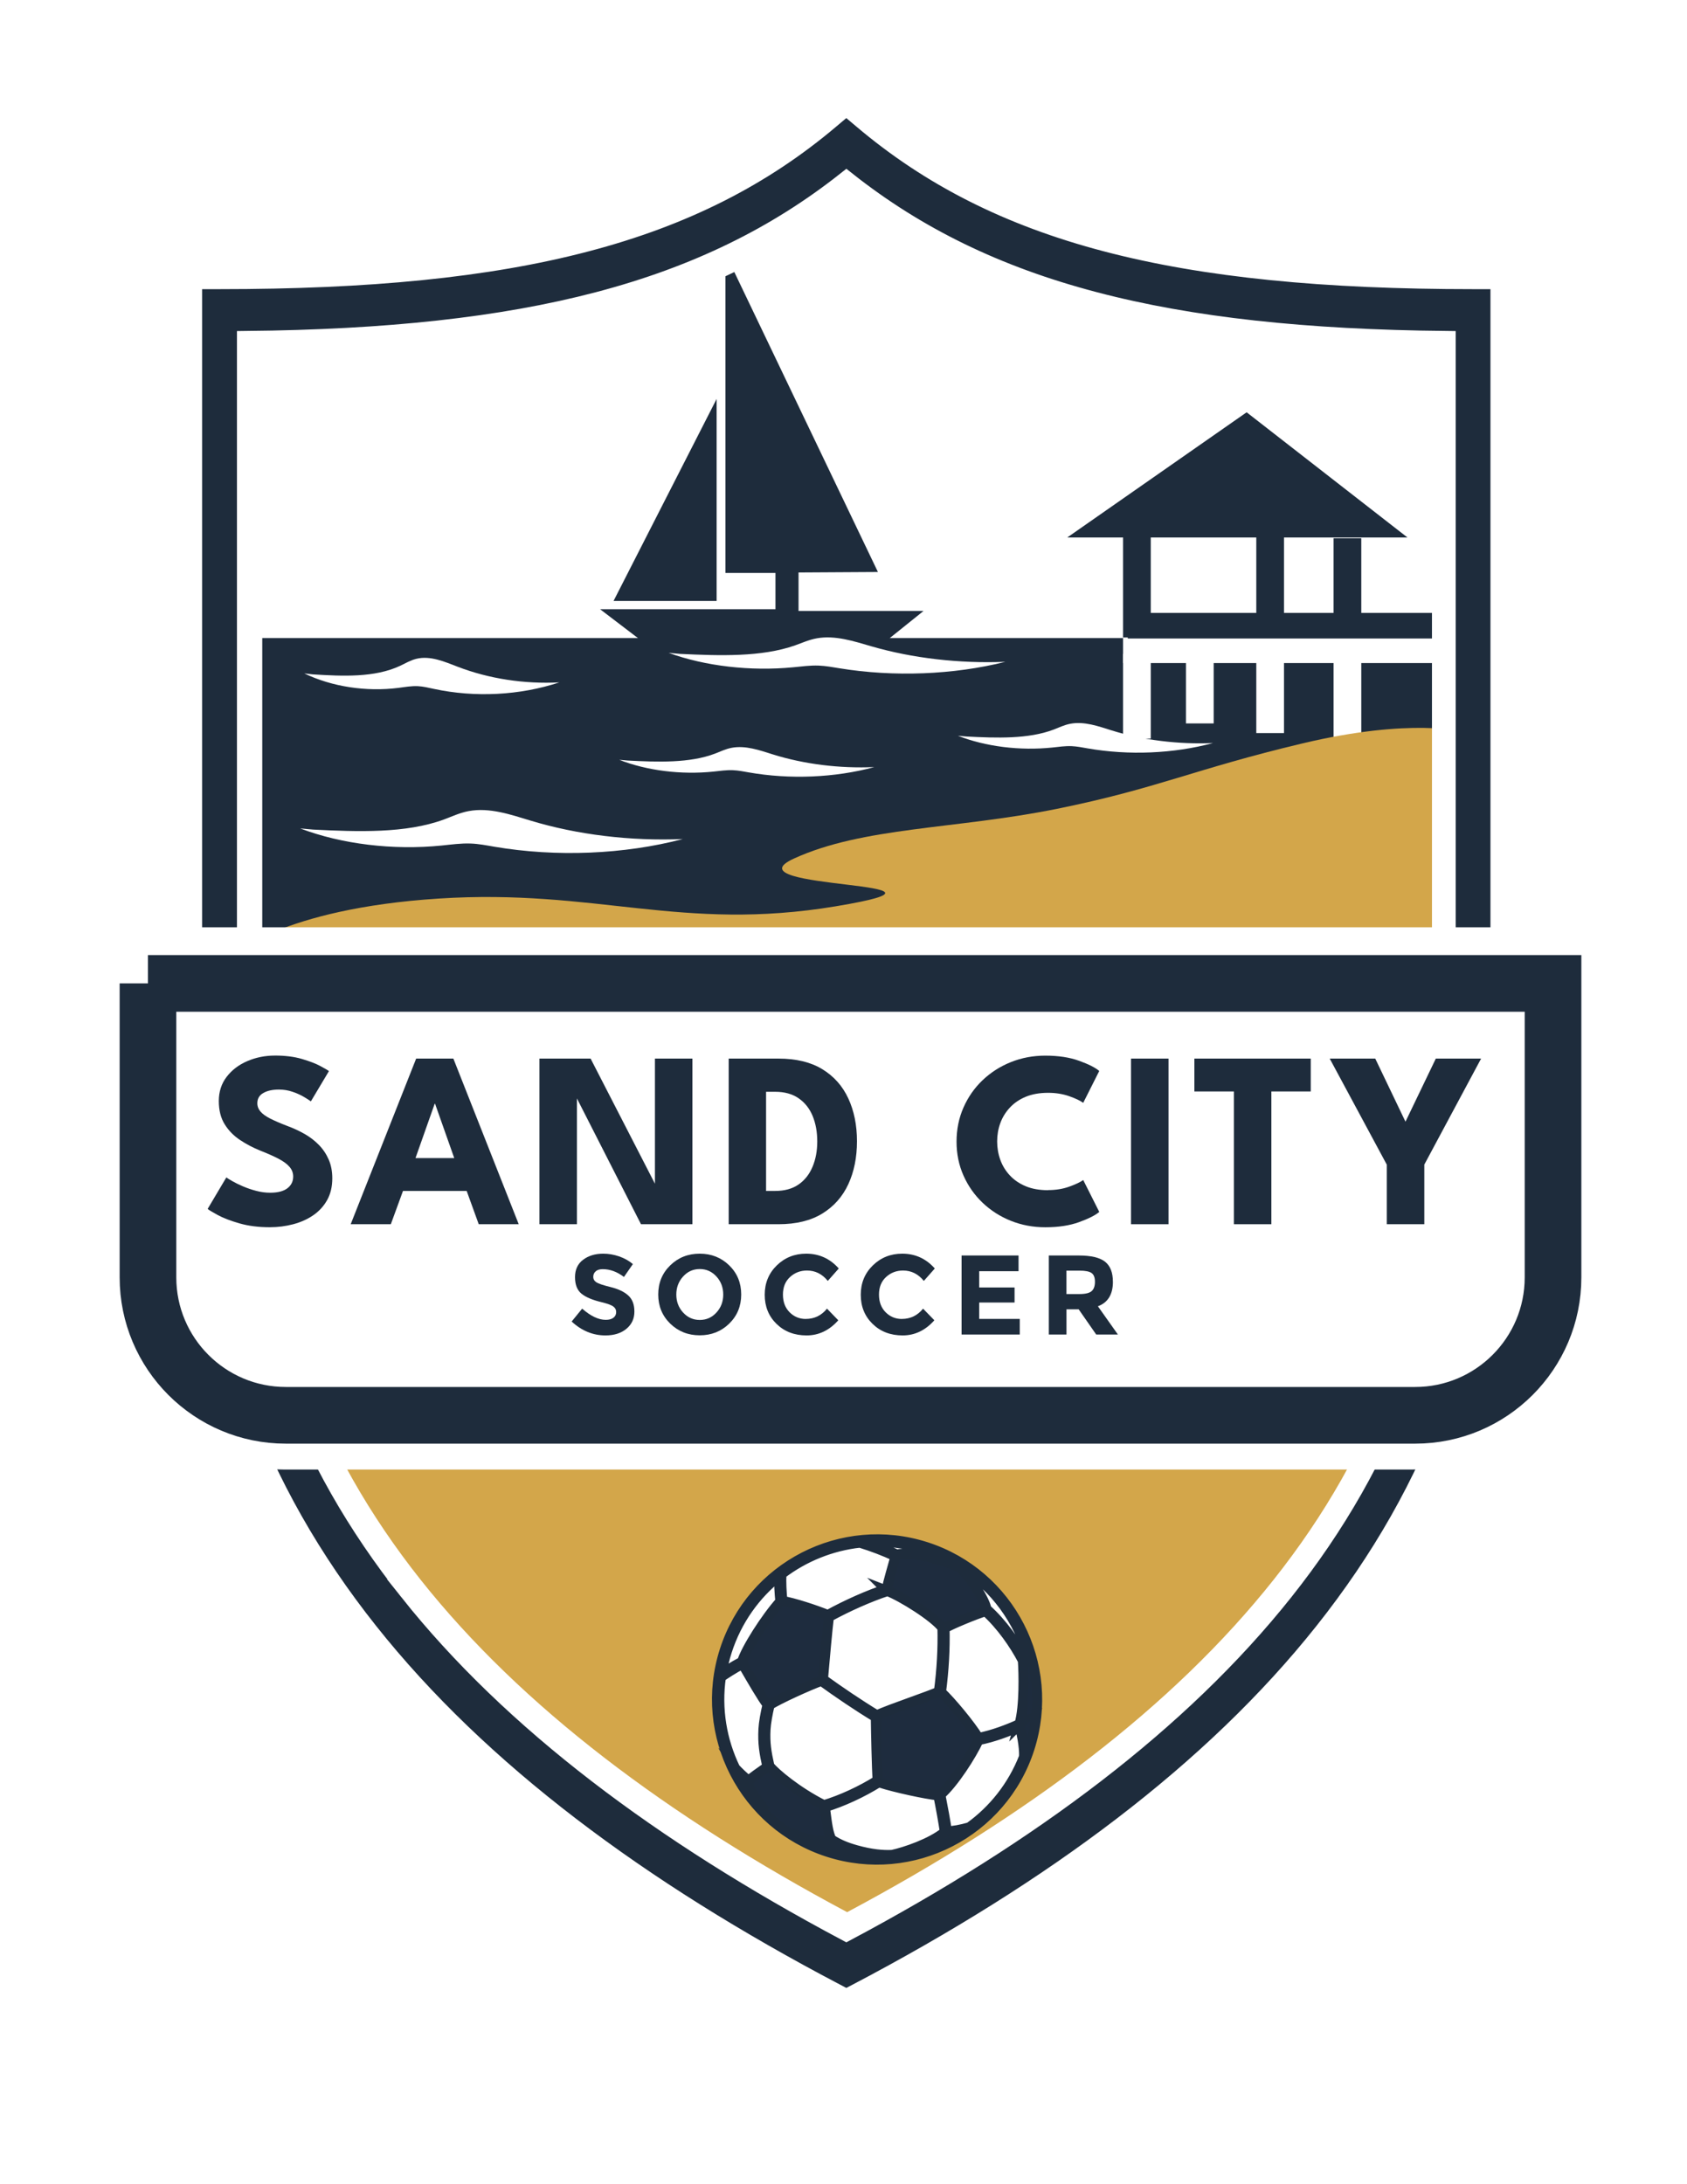 <?xml version="1.0" encoding="UTF-8"?>
<svg xmlns="http://www.w3.org/2000/svg" xmlns:xlink="http://www.w3.org/1999/xlink" version="1.1" viewBox="0 0 612 792">
  <!-- Generator: Adobe Illustrator 29.8.1, SVG Export Plug-In . SVG Version: 2.1.1 Build 2)  -->
  <defs>
    <style>
      .st0 {
        filter: url(#drop-shadow-1);
      }

      .st1 {
        fill: #6a9cb6;
      }

      .st2 {
        fill: #1e2c3e;
      }

      .st2, .st3, .st4, .st5, .st6 {
        stroke-miterlimit: 10;
      }

      .st2, .st5, .st6 {
        stroke: #1e2c3c;
      }

      .st2, .st6 {
        stroke-width: 3.65px;
      }

      .st7 {
        fill: #6aa7b1;
      }

      .st7, .st8, .st9 {
        display: none;
      }

      .st3 {
        fill: none;
        stroke-width: 40px;
      }

      .st3, .st4 {
        stroke: #fff;
      }

      .st10 {
        fill: #124474;
      }

      .st11 {
        fill: #d3a64a;
      }

      .st12, .st4, .st8 {
        fill: #1e2c3c;
      }

      .st13, .st5, .st6 {
        fill: #fff;
      }

      .st4 {
        stroke-width: 7px;
      }

      .st5 {
        stroke-width: 20.55px;
      }
    </style>
    <filter id="drop-shadow-1" x="231.24" y="529.28" width="174" height="174" filterUnits="userSpaceOnUse">
      <feOffset dx="9" dy="7"/>
      <feGaussianBlur result="blur" stdDeviation="9"/>
      <feFlood flood-color="#000" flood-opacity=".68"/>
      <feComposite in2="blur" operator="in"/>
      <feComposite in="SourceGraphic"/>
    </filter>
  </defs>
  <g id="Layer_3" class="st9">
    <rect class="st12" x="-.05" y="-.57" width="613.1" height="795.83"/>
  </g>
  <g id="Layer_1">
    <path class="st7" d="M81.01,113.99v353.82s41,169.89,226,246.42c184-103.45,223.62-232.55,223.62-232.55l4.38-367.69s-151.74,3.4-227-57.76c0,0-61.43,60.02-227,57.76Z"/>
    <path class="st13" d="M80.69,114.5v353.82s41,169.89,226,246.42c184-103.45,223.62-232.55,223.62-232.55l4.38-367.69s-151.74,3.4-227-57.76c0,0-61.43,60.02-227,57.76Z"/>
    <rect class="st1" x="-124" y="85" width="5" height="0"/>
    <g>
      <rect class="st12" x="83.85" y="231.37" width="446.9" height="127.58"/>
      <g class="st9">
        <path class="st13" d="M384.87,288.41c-9.69,0-14.76-2.25-19.24-4.23-4.27-1.89-7.95-3.53-15.77-3.53s-11.5,1.63-15.77,3.53c-4.48,1.98-9.55,4.23-19.24,4.23s-14.76-2.25-19.24-4.23c-4.27-1.89-7.95-3.53-15.77-3.53s-11.51,1.63-15.77,3.53c-4.48,1.98-9.55,4.23-19.24,4.23s-14.76-2.25-19.24-4.23c-4.27-1.89-7.96-3.53-15.77-3.53s-11.51,1.63-15.77,3.53c-4.48,1.98-9.55,4.23-19.24,4.23-1.84,0-3.33-1.09-3.33-2.43s1.49-2.43,3.33-2.43c7.82,0,11.51-1.63,15.77-3.53,4.48-1.98,9.55-4.23,19.24-4.23s14.76,2.25,19.24,4.23c4.27,1.89,7.96,3.53,15.77,3.53s11.51-1.63,15.77-3.53c4.48-1.98,9.55-4.23,19.24-4.23s14.76,2.25,19.24,4.23c4.27,1.89,7.95,3.53,15.77,3.53s11.5-1.63,15.77-3.53c4.48-1.98,9.55-4.23,19.24-4.23s14.76,2.25,19.24,4.23c4.27,1.89,7.95,3.53,15.77,3.53,1.84,0,3.33,1.09,3.33,2.43s-1.49,2.43-3.33,2.43Z"/>
      </g>
      <g class="st9">
        <path class="st13" d="M208.31,263.94c-9.69,0-14.76-2.25-19.24-4.23-4.27-1.89-7.95-3.53-15.77-3.53s-11.5,1.63-15.77,3.53c-4.48,1.98-9.55,4.23-19.24,4.23s-14.76-2.25-19.24-4.23c-4.27-1.89-7.95-3.53-15.77-3.53s-11.51,1.63-15.77,3.53c-1.12.5-2.28,1.01-3.53,1.5,0,0-3.18-3.57.07-5.64,4.12-2.63,9.55-4.23,19.24-4.23s14.76,2.25,19.24,4.23c4.27,1.89,7.95,3.53,15.77,3.53s11.5-1.63,15.77-3.53c4.48-1.98,9.55-4.23,19.24-4.23s14.76,2.25,19.24,4.23c4.27,1.89,7.95,3.53,15.77,3.53,1.84,0,3.33,1.09,3.33,2.43s-1.49,2.43-3.33,2.43Z"/>
      </g>
      <g class="st9">
        <path class="st13" d="M239.08,315.53c-9.69,0-14.76-2.25-19.24-4.23-4.27-1.89-7.95-3.53-15.77-3.53s-11.5,1.63-15.77,3.53c-4.48,1.98-9.55,4.23-19.24,4.23s-14.76-2.25-19.24-4.23c-4.27-1.89-7.95-3.53-15.77-3.53s-11.51,1.63-15.77,3.53c-4.48,1.98-9.55,4.23-19.24,4.23-6.93,0-11.51-1.15-15.19-2.54-1.46-.55-5.07-7.83-.59-5.84,4.27,1.89,7.96,3.53,15.77,3.53s11.51-1.63,15.77-3.53c4.48-1.98,9.55-4.23,19.24-4.23s14.76,2.25,19.24,4.23c4.27,1.89,7.95,3.53,15.77,3.53s11.5-1.63,15.77-3.53c4.48-1.98,9.55-4.23,19.24-4.23s14.76,2.25,19.24,4.23c4.27,1.89,7.95,3.53,15.77,3.53,1.84,0,3.33,1.09,3.33,2.43s-1.49,2.43-3.33,2.43Z"/>
      </g>
      <polygon class="st12" points="452.25 149.5 387.18 194.89 510.59 194.89 452.25 149.5"/>
      <g>
        <polygon class="st12" points="263.18 91.94 263.18 207.76 281.32 207.76 281.32 220.91 217.7 220.91 232.49 232.18 321.78 232.18 335.03 221.54 289.69 221.54 289.69 207.58 318.49 207.41 263.18 91.94"/>
        <polygon class="st12" points="259.97 144.66 259.97 217.91 222.58 217.91 259.97 144.66"/>
      </g>
      <g class="st9">
        <path class="st13" d="M325.14,238.2c-9.69,0-14.76-2.25-19.24-4.23-4.27-1.89-7.95-3.53-15.77-3.53s-11.5,1.63-15.77,3.53c-4.48,1.98-9.55,4.23-19.24,4.23s-14.76-2.25-19.24-4.23c-4.27-1.89-7.95-3.53-15.77-3.53s-11.51,1.63-15.77,3.53c-4.48,1.98-9.55,4.23-19.24,4.23s-14.76-2.25-19.24-4.23c-4.27-1.89-7.96-3.53-15.77-3.53s-11.51,1.63-15.77,3.53c-4.48,1.98-9.55,4.23-19.24,4.23-1.84,0-3.33-1.09-3.33-2.43s1.49-2.43,3.33-2.43c7.82,0,11.51-1.63,15.77-3.53,4.48-1.98,9.55-4.23,19.24-4.23s14.76,2.25,19.24,4.23c4.27,1.89,7.96,3.53,15.77,3.53s11.51-1.63,15.77-3.53c4.48-1.98,9.55-4.23,19.24-4.23s14.76,2.25,19.24,4.23c4.27,1.89,7.95,3.53,15.77,3.53s11.5-1.63,15.77-3.53c4.48-1.98,9.55-4.23,19.24-4.23s14.76,2.25,19.24,4.23c4.27,1.89,7.95,3.53,15.77,3.53,1.84,0,3.33,1.09,3.33,2.43s-1.49,2.43-3.33,2.43Z"/>
      </g>
      <g>
        <rect class="st12" x="407.42" y="193.49" width="10.05" height="74.34"/>
        <rect class="st12" x="483.79" y="195.17" width="10.05" height="74.34"/>
        <rect class="st8" x="430.24" y="195.17" width="10.05" height="74.34"/>
        <rect class="st12" x="455.75" y="193.49" width="10.05" height="74.34"/>
      </g>
      <rect class="st13" x="407.42" y="237.1" width="10.05" height="30.74"/>
      <rect class="st13" x="483.79" y="237.66" width="10.05" height="30.18"/>
      <rect class="st13" x="430.24" y="237.66" width="10.05" height="24.66"/>
      <rect class="st13" x="455.75" y="237.1" width="10.05" height="28.71"/>
      <rect class="st13" x="407.42" y="231.15" width="121.62" height="9.28"/>
      <rect class="st12" x="409.13" y="222.24" width="121.62" height="9.28"/>
      <g class="st9">
        <path class="st13" d="M530.75,257.05c-4.27-1.89-7.95-3.53-15.77-3.53s-11.5,1.63-15.77,3.53c-4.48,1.98-9.55,4.23-19.24,4.23s-14.76-2.25-19.24-4.23c-4.27-1.89-7.95-3.53-15.77-3.53s-11.51,1.63-15.77,3.53c-4.48,1.98-9.55,4.23-19.24,4.23s-14.76-2.25-19.24-4.23c-4.27-1.89-7.96-3.53-15.77-3.53s-11.51,1.63-15.77,3.53c-4.48,1.98-9.55,4.23-19.24,4.23-1.84,0-3.33-1.09-3.33-2.43s1.49-2.43,3.33-2.43c7.82,0,11.51-1.63,15.77-3.53,4.48-1.98,9.55-4.23,19.24-4.23s14.76,2.25,19.24,4.23c4.27,1.89,7.96,3.53,15.77,3.53s11.51-1.63,15.77-3.53c4.48-1.98,9.55-4.23,19.24-4.23s14.76,2.25,19.24,4.23c4.27,1.89,7.95,3.53,15.77,3.53s11.5-1.63,15.77-3.53c4.48-1.98,9.55-4.23,19.24-4.23,7.27,0,11.94,1.27,15.71,2.74,1.26.49,4.54,7.63.07,5.64Z"/>
      </g>
      <path class="st11" d="M83.85,346.66s18.15-17.16,75.32-20.84,87.83,12.17,144.07,2.8c56.24-9.37-40.4-5.76-15.25-17.29,25.15-11.53,58.69-10.63,95.28-18.01,36.59-7.39,49.82-14.41,89.32-23.78,39.5-9.37,58.16-4.16,58.16-4.16v113.32l-447.81,7.58.91-39.6Z"/>
    </g>
    <polygon class="st11" points="101.55 519.38 512.3 519.38 462.48 593.04 397.67 659.31 307.01 714.23 166.64 616.81 101.55 519.38"/>
    <g class="st0">
      <path class="st6" d="M326.85,554.3c-30.3-9.74-62.87,6.98-72.61,37.28-9.74,30.3,6.98,62.87,37.28,72.61,30.3,9.74,62.87-6.98,72.61-37.28,9.74-30.3-6.98-62.87-37.28-72.61Z"/>
      <path class="st2" d="M326.95,553.96c-30.48-9.8-63.25,7.03-73.05,37.51-9.8,30.48,7.03,63.25,37.51,73.05,30.48,9.8,63.25-7.03,73.05-37.51,9.8-30.48-7.03-63.25-37.51-73.05ZM360.84,618.19c-4.23,1.91-9.32,3.88-14.87,5.02-3.06-4.97-10.03-13.3-13.61-16.66,1.04-7.87,1.48-15.7,1.3-23.11,1.76-1.24,11.8-5.36,14.91-6.23,5.64,5.11,10.4,11.96,13.51,17.9v.11c.3,4.23.64,16.49-1.24,22.97ZM289.87,647.58c-9.8-4.92-17.74-11.69-19.64-14.07l-.11-.13c-1.14-5.07-1.67-8.39-1.41-13.31.12-2.31.72-5.59,1.48-8.84,3.17-2.12,14.78-7.36,18.81-8.76,5.9,4.27,12.98,9.08,19.73,13.18.07,5.39.33,18.09.66,22.97-5.96,3.74-13.19,7.09-19.52,8.97ZM312.94,569.89c5.25,2.02,16.85,9.26,19.96,13.37.19,7.42-.24,15.27-1.29,23.16-2.1.92-6,2.33-10.13,3.82-5,1.81-10.16,3.67-12.37,4.76-6.69-4.07-13.71-8.83-19.57-13.07.03-.38.1-1.08.18-2.02.43-4.85,1.41-16.13,1.98-20.63,7.01-3.83,14.55-7.15,21.24-9.39ZM260.37,596.31c.25.42.6,1.03,1.04,1.79,2.21,3.81,6.27,10.84,8.04,13-.77,3.29-1.37,6.59-1.49,8.93-.26,5.05.28,8.43,1.45,13.63-.59.43-1.17.84-1.77,1.25-1.52,1.06-3.09,2.17-5.14,3.77-1.87-1.5-3.49-3.1-4.82-4.5-4.87-10.06-6.83-21.55-5.16-33.09,1.64-1.11,4.36-2.93,7.84-4.78ZM262.15,639.35c.84,2.66,3.68,6.77,6.56,10.36-3.95-3.96-7.28-8.47-9.9-13.35,1.01.99,2.11,2.01,3.34,2.99ZM290.4,649.49c-.05-.4-.1-.82-.16-1.24,6.36-1.92,13.59-5.28,19.56-9.02.23.08.47.16.73.24,5.15,1.65,16.38,4.11,20.88,4.54.94,4.68,1.86,9.78,2.37,13.28-5.06,4.13-14.34,7.28-19.12,8.32-3.39.17-7.64-.2-13.11-1.74-3.56-1-6.33-2.13-8.97-3.88-1.15-2.31-1.61-5.92-2.18-10.5ZM342.73,655.59c-3.14.89-5.91,1.39-8.22,1.48-.52-3.53-1.44-8.61-2.37-13.27,4.89-4.31,11.26-14.29,13.85-19.84,5.56-1.12,10.65-3.07,14.89-4.98,1.24,3.91,1.85,9.47,1.58,11.16,0,0,0,0,0,0-4.12,10.52-11.09,19.2-19.73,25.43ZM364.27,593.76c-.53.34-1.04.65-1.58.91-3.18-6.06-8.06-13.04-13.84-18.21-.57-3.33-5.69-11.38-9.5-14.88.27-.17.55-.32.82-.48,11.88,7.65,20.35,19.39,24.1,32.65ZM339.46,560.66c-.26.15-.53.31-.79.48-4.51-2.18-17.49-5.9-22.28-4.42-3.61-1.7-7.5-3.22-11.54-4.54,7.19-.56,14.59.23,21.87,2.57,4.58,1.47,8.85,3.48,12.76,5.92ZM302.93,552.36c4.55,1.4,8.93,3.07,12.96,4.95l-.15.53c-.87,3.06-2.48,8.67-3.05,11.33-6.73,2.24-14.28,5.57-21.37,9.46-4.49-1.86-12.59-4.48-16.49-5.11-.33-3.36-.5-6.75-.35-9.75,8.23-6.26,18.07-10.24,28.45-11.4ZM273.7,564.34c-.1,2.93.08,6.17.4,9.37-5.27,5.85-12.52,17.26-13.87,21.82-3.24,1.71-5.82,3.39-7.55,4.55.45-2.79,1.12-5.59,2.01-8.36,3.61-11.23,10.38-20.57,19.02-27.38ZM279.83,658.39c.61.23,1.23.5,1.83.69,4.29,1.38,8.16,1.84,10.47,1.48,2.28,1.52,4.63,2.6,7.45,3.51.57.18,1.16.36,1.77.53,4.43,1.25,8.06,1.73,11.11,1.79-6.85.4-13.89-.42-20.8-2.64-4.22-1.36-8.17-3.18-11.83-5.36Z"/>
    </g>
    <path class="st13" d="M303.32,715.14c-69.19-36.42-125.68-78.33-165.01-127.94-39.99-50.45-62.3-108.66-62.3-176.91V107.87h9.58c52.45,0,94.69-4.04,129.79-13.3,34.56-9.09,62.28-23.24,86.23-43.55l5.72-4.84,5.72,4.84c23.93,20.3,51.65,34.45,86.21,43.55,35.12,9.26,77.36,13.3,129.81,13.3h9.56v302.42c0,68.24-22.29,126.45-62.3,176.91-39.33,49.61-95.81,91.51-164.99,127.94l-4,2.09-4-2.09ZM152.51,572.73c36.76,46.34,89.75,85.92,154.81,120.63,65.06-34.71,118.03-74.28,154.79-120.63,36.84-46.46,57.37-99.95,57.37-162.43V129.54c-49.43-.49-90-4.77-124.48-13.87-34.54-9.09-62.88-23.01-87.68-42.68-24.82,19.67-53.16,33.58-87.68,42.68-34.48,9.09-75.07,13.37-124.5,13.87v280.76c0,62.51,20.55,115.97,57.37,162.43h0Z"/>
    <path class="st4" d="M302.92,722.63c-70.94-37.26-128.88-80.13-169.21-130.89-41.01-51.62-63.89-111.17-63.89-180.99V101.35h9.82c53.79,0,97.09-4.13,133.09-13.61,35.44-9.3,63.87-23.78,88.42-44.55l5.87-4.95,5.87,4.95c24.53,20.77,52.96,35.25,88.4,44.55,36.01,9.47,79.32,13.61,133.11,13.61h9.8v309.41c0,69.82-22.85,129.37-63.89,180.99-40.33,50.75-98.24,93.62-169.19,130.89l-4.1,2.14-4.1-2.14ZM148.28,576.93c37.69,47.41,92.03,87.9,158.75,123.41,66.71-35.51,121.03-76,158.73-123.41,37.78-47.53,58.83-102.25,58.83-166.18V123.51c-50.68-.5-92.29-4.88-127.64-14.19-35.42-9.3-64.48-23.54-89.91-43.66-25.45,20.12-54.51,34.36-89.91,43.66-35.36,9.3-76.98,13.68-127.67,14.19v287.24c0,63.95,21.07,118.65,58.83,166.18h0Z"/>
    <g class="st9">
      <path class="st10" d="M412.96,131.18l.28.4c-1.16.87-2.44,2.21-3.85,4.02s-2.49,3.5-3.24,5.07l-.6.4c-.5.35-1.7-1-1.7-1-.32-.76-.62-1.31-.9-1.68s2.3.62,2.3.62c.91-1.54,2.08-3.03,3.51-4.49s2.83-2.57,4.19-3.34Z"/>
      <path class="st10" d="M397.3,131.25l-.28.4c1.15.87,2.43,2.21,3.84,4.02s2.49,3.5,3.23,5.07l.6.4c.49.35,1.23.1,1.47-.48l-1.17-1.59c-.91-1.54-2.08-3.03-3.5-4.49s-2.82-2.57-4.18-3.34Z"/>
    </g>
    <g class="st9">
      <path class="st10" d="M274.98,106l.3.23c-.63.9-1.24,2.16-1.84,3.8s-.98,3.1-1.15,4.41l-.34.43c-.28.37-1.46-.33-1.46-.33-.41-.47-.76-.8-1.04-1s1.8-.1,1.8-.1c.3-1.32.79-2.67,1.48-4.06s1.44-2.51,2.24-3.39Z"/>
      <path class="st10" d="M263.71,109.72l-.11.36c1.03.36,2.27,1.02,3.71,1.99s2.61,1.94,3.51,2.9l.53.15c.44.13.91-.22.95-.69l-1.21-.87c-1.02-.9-2.21-1.7-3.57-2.41s-2.63-1.19-3.79-1.43Z"/>
    </g>
    <g class="st9">
      <path class="st10" d="M128.44,143.16l.44.33c-.93,1.32-1.83,3.19-2.7,5.59s-1.44,4.58-1.69,6.5l-.5.64c-.41.54-2.15-.48-2.15-.48-.6-.69-1.12-1.18-1.54-1.47s2.66-.14,2.66-.14c.44-1.95,1.16-3.94,2.18-5.98s2.12-3.7,3.3-5Z"/>
      <path class="st10" d="M111.84,148.64l-.16.53c1.52.53,3.34,1.51,5.46,2.94s3.84,2.86,5.17,4.27l.77.22c.64.2,1.34-.32,1.39-1.01l-1.79-1.28c-1.5-1.32-3.25-2.51-5.26-3.56s-3.88-1.75-5.59-2.11Z"/>
    </g>
    <g class="st9">
      <path class="st10" d="M383.38,155.9l.29.22c-.61.87-1.2,2.09-1.78,3.67s-.95,3-1.11,4.27l-.33.42c-.27.35-1.41-.31-1.41-.31-.4-.45-.73-.77-1.01-.96s1.74-.09,1.74-.09c.29-1.28.77-2.59,1.43-3.92s1.39-2.43,2.17-3.28Z"/>
      <path class="st10" d="M372.48,159.5l-.11.35c1,.35,2.19.99,3.59,1.93s2.52,1.88,3.4,2.8l.51.15c.42.13.88-.21.92-.67l-1.17-.84c-.98-.87-2.13-1.64-3.46-2.33s-2.55-1.15-3.67-1.38Z"/>
    </g>
    <g class="st9">
      <path class="st10" d="M173.2,171.31l.2.5c-1.46.64-3.17,1.74-5.14,3.31s-3.56,3.1-4.75,4.59l-.74.28c-.62.24-1.56-1.51-1.56-1.51-.15-.89-.33-1.56-.54-2.02s2.31,1.24,2.31,1.24c1.37-1.41,3-2.71,4.9-3.9s3.68-2.02,5.33-2.51Z"/>
      <path class="st10" d="M156.44,167.4l-.4.36c1.01,1.22,2.04,2.98,3.08,5.27s1.77,4.37,2.16,6.24l.54.58c.44.5,1.29.42,1.69-.14l-.85-1.99c-.58-1.88-1.45-3.77-2.6-5.69s-2.36-3.46-3.62-4.64Z"/>
    </g>
    <g class="st9">
      <path class="st10" d="M322.51,148.07l.37.42c-1.19,1.12-2.48,2.78-3.85,4.98s-2.38,4.23-3.03,6.09l-.62.53c-.52.45-2.03-.92-2.03-.92-.46-.81-.86-1.4-1.22-1.78s2.66.41,2.66.41c.84-1.84,1.98-3.66,3.41-5.47s2.87-3.23,4.31-4.27Z"/>
      <path class="st10" d="M304.91,150.04l-.27.49c1.4.84,3,2.19,4.8,4.05s3.22,3.63,4.24,5.31l.72.38c.6.33,1.4-.04,1.59-.71l-1.51-1.64c-1.21-1.62-2.7-3.16-4.48-4.62s-3.48-2.55-5.1-3.26Z"/>
    </g>
    <path id="COPY" class="st3" d="M52.83,356.24h509.73v106.61c0,27.6-22.41,50.01-50.01,50.01H102.84c-27.6,0-50.01-22.41-50.01-50.01v-106.61h0Z"/>
    <path class="st5" d="M53.67,356.58h509.73v106.61c0,27.6-22.41,50.01-50.01,50.01H103.69c-27.6,0-50.01-22.41-50.01-50.01v-106.61h0Z"/>
    <g>
      <path class="st12" d="M99.73,382.75c3.73,0,6.99.41,9.78,1.23,2.79.82,5.04,1.68,6.73,2.59,1.7.91,2.73,1.52,3.09,1.82l-6.55,10.97c-.49-.36-1.31-.89-2.48-1.59-1.17-.7-2.55-1.32-4.14-1.87-1.59-.55-3.25-.82-4.98-.82-2.34,0-4.22.42-5.67,1.25-1.44.83-2.16,2.07-2.16,3.71,0,1.12.39,2.13,1.16,3.03s1.96,1.74,3.55,2.55c1.59.8,3.62,1.68,6.07,2.62,2.24.82,4.35,1.79,6.32,2.91,1.97,1.12,3.71,2.45,5.21,3.98,1.5,1.53,2.69,3.3,3.57,5.3.88,2,1.32,4.28,1.32,6.83,0,3.03-.62,5.66-1.87,7.89-1.24,2.23-2.94,4.07-5.07,5.53-2.14,1.46-4.57,2.54-7.28,3.25-2.71.71-5.53,1.07-8.44,1.07-4.13,0-7.82-.47-11.08-1.41-3.26-.94-5.89-1.96-7.89-3.05s-3.2-1.82-3.59-2.18l6.78-11.42c.36.27,1.07.71,2.12,1.32,1.05.61,2.33,1.24,3.84,1.89,1.52.65,3.13,1.21,4.85,1.66,1.71.45,3.4.68,5.07.68,2.79,0,4.88-.54,6.28-1.62,1.4-1.08,2.09-2.49,2.09-4.25,0-1.3-.44-2.47-1.32-3.5-.88-1.03-2.2-2.01-3.96-2.93-1.76-.93-3.96-1.9-6.6-2.94-2.64-1.06-5.1-2.35-7.39-3.87-2.29-1.52-4.15-3.41-5.57-5.69-1.43-2.28-2.14-5.1-2.14-8.46s.95-6.29,2.84-8.76c1.9-2.47,4.4-4.38,7.51-5.71,3.11-1.33,6.44-2,9.99-2Z"/>
      <path class="st12" d="M150.96,383.85h13.51l23.71,60.06h-14.51l-4.37-12.06h-23.11l-4.41,12.06h-14.56l23.75-60.06ZM150.73,419.93h14.06l-6.96-19.7h-.14l-6.96,19.7Z"/>
      <path class="st12" d="M208.29,396.31l1,.18v47.41h-13.6v-60.06h18.56l24.34,47.32-1,.18v-47.5h13.6v60.06h-18.66l-24.25-47.59Z"/>
      <path class="st12" d="M264.35,383.85h18.06c6.4,0,11.7,1.28,15.9,3.84,4.2,2.56,7.35,6.1,9.44,10.62,2.09,4.52,3.14,9.69,3.14,15.52s-1.05,11.04-3.14,15.56c-2.09,4.52-5.24,8.07-9.44,10.65-4.2,2.58-9.5,3.87-15.9,3.87h-18.06v-60.06ZM277.91,395.9v35.94h3.28c3.43,0,6.26-.78,8.51-2.34,2.24-1.56,3.94-3.7,5.07-6.42,1.14-2.71,1.71-5.77,1.71-9.17s-.55-6.5-1.66-9.21c-1.11-2.71-2.8-4.86-5.07-6.44-2.27-1.58-5.13-2.37-8.55-2.37h-3.28Z"/>
      <path class="st12" d="M380.23,431.53c2.79,0,5.33-.41,7.62-1.23,2.29-.82,4-1.62,5.12-2.41l5.82,11.56c-1.43,1.21-3.86,2.44-7.3,3.69s-7.53,1.87-12.26,1.87c-4.43,0-8.58-.77-12.47-2.32-3.88-1.55-7.3-3.72-10.26-6.53-2.96-2.81-5.28-6.1-6.96-9.87s-2.53-7.88-2.53-12.31.83-8.55,2.5-12.35,3.98-7.12,6.94-9.94c2.96-2.82,6.38-5.01,10.28-6.57,3.9-1.56,8.06-2.34,12.49-2.34,4.73,0,8.82.62,12.26,1.87,3.44,1.24,5.88,2.47,7.3,3.69l-5.82,11.56c-1.12-.82-2.83-1.63-5.12-2.43-2.29-.8-4.83-1.21-7.62-1.21-3.09,0-5.79.48-8.1,1.43-2.31.96-4.23,2.27-5.78,3.94-1.55,1.67-2.7,3.55-3.46,5.64s-1.14,4.29-1.14,6.6.38,4.56,1.14,6.67,1.91,4,3.46,5.66c1.55,1.67,3.47,2.98,5.78,3.94,2.3.96,5,1.43,8.1,1.43Z"/>
      <path class="st12" d="M410.31,383.85h13.6v60.06h-13.6v-60.06Z"/>
      <path class="st12" d="M447.62,395.77h-14.33v-11.92h42.22v11.92h-14.29v48.14h-13.6v-48.14Z"/>
      <path class="st12" d="M503.08,422.29l-20.7-38.45h16.52l10.97,22.89,11.01-22.89h16.43l-20.61,38.45v21.61h-13.6v-21.61Z"/>
      <path class="st12" d="M216.14,460.97c-.62.51-.92,1.18-.92,2.01s.38,1.5,1.13,1.99c.75.49,2.49,1.07,5.21,1.74,2.72.67,4.83,1.67,6.33,3.01,1.5,1.34,2.25,3.29,2.25,5.86s-.96,4.65-2.89,6.25c-1.93,1.6-4.46,2.4-7.61,2.4-4.54,0-8.62-1.68-12.26-5.04l3.81-4.67c3.09,2.71,5.94,4.06,8.57,4.06,1.17,0,2.1-.25,2.77-.76.67-.5,1-1.19,1-2.05s-.36-1.54-1.07-2.05c-.71-.51-2.12-1.02-4.22-1.54-3.33-.79-5.77-1.83-7.32-3.1-1.54-1.27-2.32-3.27-2.32-5.99s.98-4.82,2.93-6.29c1.95-1.48,4.39-2.21,7.32-2.21,1.91,0,3.83.33,5.74.98,1.91.66,3.58,1.59,5,2.79l-3.24,4.67c-2.49-1.89-5.06-2.83-7.71-2.83-1.07,0-1.91.25-2.52.76Z"/>
      <path class="st12" d="M264.54,479.95c-2.9,2.83-6.46,4.24-10.7,4.24s-7.8-1.42-10.7-4.24c-2.9-2.83-4.35-6.35-4.35-10.56s1.45-7.73,4.35-10.56c2.9-2.83,6.46-4.24,10.7-4.24s7.8,1.42,10.7,4.24c2.9,2.83,4.35,6.35,4.35,10.56s-1.45,7.73-4.35,10.56ZM262.37,469.41c0-2.56-.82-4.74-2.46-6.54-1.64-1.8-3.66-2.71-6.05-2.71s-4.41.9-6.05,2.71c-1.64,1.8-2.46,3.98-2.46,6.54s.82,4.73,2.46,6.52c1.64,1.79,3.66,2.69,6.05,2.69s4.41-.89,6.05-2.69c1.64-1.79,2.46-3.96,2.46-6.52Z"/>
      <path class="st12" d="M292.3,478.25c3.14,0,5.71-1.24,7.71-3.73l4.1,4.22c-3.25,3.66-7.09,5.49-11.5,5.49s-8.05-1.39-10.91-4.18c-2.86-2.79-4.28-6.31-4.28-10.56s1.46-7.8,4.37-10.64,6.47-4.26,10.68-4.26c4.7,0,8.64,1.79,11.81,5.37l-3.98,4.51c-2.02-2.51-4.54-3.77-7.54-3.77-2.41,0-4.46.79-6.17,2.36-1.71,1.57-2.56,3.69-2.56,6.36s.81,4.8,2.42,6.42c1.61,1.61,3.57,2.42,5.86,2.42Z"/>
      <path class="st12" d="M327.15,478.25c3.14,0,5.71-1.24,7.71-3.73l4.1,4.22c-3.25,3.66-7.09,5.49-11.5,5.49s-8.05-1.39-10.91-4.18c-2.86-2.79-4.29-6.31-4.29-10.56s1.46-7.8,4.37-10.64c2.91-2.84,6.47-4.26,10.68-4.26,4.7,0,8.64,1.79,11.81,5.37l-3.98,4.51c-2.02-2.51-4.54-3.77-7.54-3.77-2.41,0-4.46.79-6.17,2.36-1.71,1.57-2.56,3.69-2.56,6.36s.81,4.8,2.42,6.42c1.61,1.61,3.57,2.42,5.86,2.42Z"/>
      <path class="st12" d="M369.5,455.25v5.7h-14.27v5.9h12.83v5.45h-12.83v5.94h14.72v5.66h-21.11v-28.66h20.66Z"/>
      <path class="st12" d="M403.74,464.76c0,4.59-1.82,7.56-5.45,8.9l7.26,10.25h-7.87l-6.36-9.14h-4.43v9.14h-6.4v-28.66h10.86c4.46,0,7.63.75,9.53,2.25,1.9,1.5,2.85,3.92,2.85,7.26ZM396.03,468.16c.79-.71,1.19-1.84,1.19-3.38s-.41-2.6-1.23-3.18c-.82-.57-2.26-.86-4.31-.86h-4.8v8.49h4.67c2.19,0,3.68-.36,4.47-1.07Z"/>
    </g>
  </g>
  <g id="Layer_2">
    <path class="st13" d="M113.5,244.53c10.79.68,22.42,1.22,31.63-3.09,1.96-.92,3.79-2.04,5.98-2.57,5.04-1.2,10.22,1.09,14.94,2.9,11.32,4.35,24.2,6.33,36.86,5.66-14.23,4.73-30.64,5.58-45.58,2.35-1.87-.4-3.75-.87-5.69-.97-2.36-.12-4.71.31-7.04.61-11.73,1.5-24.17-.4-34.22-5.24"/>
    <path class="st13" d="M227.77,275.78c10.79.56,22.42.99,31.63-2.52,1.96-.75,3.79-1.67,5.98-2.09,5.04-.98,10.22.89,14.94,2.37,11.32,3.55,24.2,5.16,36.86,4.61-14.23,3.86-30.64,4.55-45.58,1.92-1.87-.33-3.75-.71-5.69-.79-2.36-.1-4.71.25-7.04.5-11.73,1.22-24.17-.33-34.22-4.27"/>
    <path class="st13" d="M350.63,267.06c10.79.56,22.42.99,31.63-2.52,1.96-.75,3.79-1.67,5.98-2.09,5.04-.98,10.22.89,14.94,2.37,11.32,3.55,24.2,5.16,36.86,4.61-14.23,3.86-30.64,4.55-45.58,1.92-1.87-.33-3.75-.71-5.69-.79-2.36-.1-4.71.25-7.04.5-11.73,1.22-24.17-.33-34.22-4.27"/>
    <path class="st13" d="M246.69,237.1c14.24.68,29.59,1.22,41.76-3.09,2.58-.91,5-2.04,7.89-2.56,6.66-1.19,13.5,1.09,19.72,2.89,14.94,4.34,31.94,6.31,48.65,5.64-18.78,4.72-40.44,5.56-60.16,2.34-2.47-.4-4.95-.87-7.51-.97-3.12-.12-6.21.31-9.3.61-15.49,1.5-31.9-.4-45.17-5.23"/>
    <path class="st13" d="M113.59,300.81c16.18.81,33.63,1.44,47.45-3.66,2.93-1.08,5.68-2.42,8.97-3.04,7.56-1.42,15.34,1.29,22.41,3.43,16.98,5.15,36.3,7.49,55.28,6.7-21.35,5.6-45.95,6.6-68.37,2.78-2.81-.48-5.62-1.04-8.54-1.15-3.55-.14-7.06.37-10.56.72-17.6,1.78-36.25-.48-51.33-6.2"/>
  </g>
</svg>